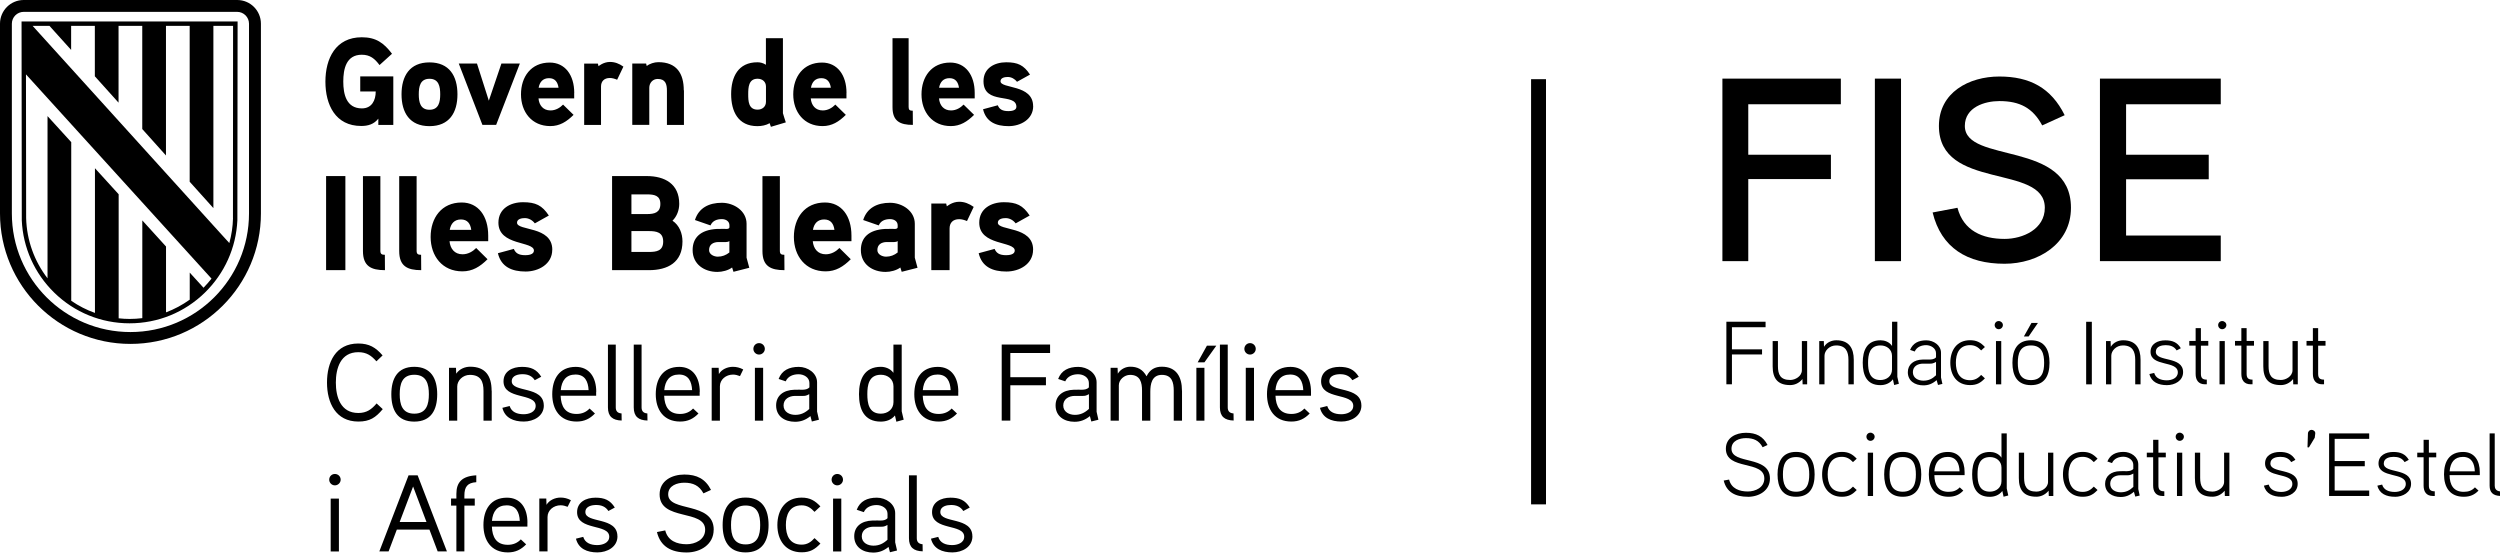 <?xml version="1.0" encoding="UTF-8"?>
<svg id="Capa_2" data-name="Capa 2" xmlns="http://www.w3.org/2000/svg" viewBox="0 0 440.75 97.43">
  <g id="Capa_1-2" data-name="Capa 1">
    <rect x="269.93" y="13.96" width="2.63" height="74.96"/>
    <path d="M63.51,13.46v2.67h2.73c0,1.55-.68,2.98-2.44,2.98-2.75,0-3.28-2.52-3.28-4.73s.51-4.73,3.26-4.73c1.48,0,2.29.7,3.13,1.82l2.2-1.99c-1.45-1.93-2.84-2.91-5.33-2.91-4.6,0-6.41,3.74-6.41,7.82s1.76,7.82,6.32,7.82c1.21,0,2.24-.31,3.01-1.29v1.11h2.64v-8.56h-5.83ZM80.65,16.63c0-3.22-1.43-5.63-4.93-5.63s-4.93,2.41-4.93,5.63,1.43,5.61,4.93,5.61,4.93-2.39,4.93-5.61M77.61,16.63c0,1.36-.26,2.72-1.89,2.72s-1.89-1.36-1.89-2.72.24-2.74,1.89-2.74,1.89,1.38,1.89,2.74M88.4,11.2l-2.22,6.55-2.09-6.55h-3.21l4.17,10.82h2.42l4.18-10.82h-3.24ZM101.24,16.39c0-3.17-1.63-5.36-4.32-5.36-3.31,0-5.07,2.52-5.07,5.61s1.89,5.59,5.17,5.59c1.65,0,2.88-.77,4.1-1.98l-1.85-1.81c-.53.55-1.3,1.03-2.22,1.03-1.3,0-2.01-.92-2.11-2.12h6.29v-.95h0ZM94.96,15.47c.18-1.01.75-1.69,1.83-1.69s1.54.72,1.68,1.69h-3.5ZM109.91,11.75c-.77-.55-1.52-.83-2.38-.83-1.15,0-2.01.75-2.01.75l-.11-.46h-2.42v10.82h2.97v-6.77c0-.92.55-1.51,1.56-1.51.42,0,.86.13,1.28.31l1.1-2.3ZM120.55,15.93c0-3-1.28-4.97-4.49-4.97-.71,0-1.56.28-2.04.68l-.11-.44h-2.44v10.82h3v-6.55c0-.85.61-1.55,1.48-1.55,1.37,0,1.63.9,1.63,2.08v6.03h3v-6.1h-.02ZM138.54,21.58c-.05-.15-.51-1.55-.51-1.62V6.73h-3v4.69c-.48-.31-.97-.44-1.5-.44-3.39,0-4.63,2.58-4.63,5.61s1.21,5.65,4.63,5.65c.75,0,1.52-.15,2.16-.52l.22.64,2.62-.78ZM135.04,17.95c0,.85-.64,1.38-1.48,1.38-1.61,0-1.65-1.53-1.65-2.71s.05-2.74,1.65-2.74c.84,0,1.48.52,1.48,1.38v2.68ZM149.24,16.39c0-3.17-1.63-5.36-4.32-5.36-3.31,0-5.07,2.52-5.07,5.61s1.89,5.59,5.17,5.59c1.65,0,2.88-.77,4.1-1.98l-1.85-1.81c-.53.55-1.3,1.03-2.22,1.03-1.3,0-2.01-.92-2.11-2.12h6.29v-.95h0ZM142.97,15.47c.18-1.01.75-1.69,1.83-1.69s1.54.72,1.68,1.69h-3.5ZM160.91,19.52c-.51,0-.72-.13-.72-.65V6.73h-2.84v12.18c0,2.45,1.32,3.11,3.59,3.11l-.02-2.51ZM171.84,16.39c0-3.17-1.63-5.36-4.31-5.36-3.31,0-5.07,2.52-5.07,5.61s1.89,5.59,5.17,5.59c1.65,0,2.88-.77,4.1-1.98l-1.85-1.81c-.53.55-1.3,1.03-2.22,1.03-1.3,0-2.01-.92-2.11-2.12h6.29v-.95ZM165.56,15.47c.18-1.01.75-1.69,1.83-1.69s1.54.72,1.68,1.69h-3.5ZM182.14,18.72c0-3.9-5.75-3.02-5.75-4.4,0-.64.81-.75,1.28-.75.64,0,1.25.35,1.63.85l2.29-1.27c-1.1-1.67-2.16-2.17-4.2-2.17s-4,1.03-4,3.33c0,4.31,5.8,1.95,5.8,4.53,0,.66-.92.75-1.41.75-1.12,0-1.61-.37-1.87-1.03l-2.6.7c.53,2.25,2.31,2.98,4.51,2.98,2.08,0,4.33-1.18,4.33-3.53"/>
    <path d="M60.89,31.04h-3.4v16.59h3.4v-16.59ZM67.84,44.92c-.55,0-.78-.14-.78-.71v-13.16h-3.07v13.21c0,2.66,1.43,3.37,3.88,3.37l-.02-2.71ZM74.23,44.92c-.55,0-.78-.14-.78-.71v-13.16h-3.07v13.21c0,2.66,1.43,3.37,3.88,3.37l-.02-2.71ZM86.07,41.52c0-3.44-1.76-5.82-4.67-5.82-3.57,0-5.48,2.73-5.48,6.08s2.05,6.06,5.6,6.06c1.79,0,3.12-.83,4.43-2.14l-2-1.98c-.57.59-1.41,1.11-2.41,1.11-1.41,0-2.17-1-2.29-2.31h6.82v-1.01h0ZM79.29,40.52c.19-1.09.81-1.83,1.98-1.83s1.67.78,1.81,1.83h-3.79ZM97.37,44.03c0-4.23-6.22-3.28-6.22-4.77,0-.69.88-.81,1.38-.81.69,0,1.36.38,1.76.93l2.47-1.38c-1.19-1.81-2.34-2.35-4.55-2.35s-4.34,1.11-4.34,3.61c0,4.11,6.26,3.21,6.26,4.92,0,.71-1,.81-1.52.81-1.21,0-1.74-.4-2.02-1.11l-2.81.76c.57,2.44,2.51,3.23,4.89,3.23,2.26,0,4.69-1.29,4.69-3.84M120.32,42.57c0-1.43-.55-2.85-1.76-3.66.78-.76,1.19-1.88,1.19-2.97,0-3.52-2.55-4.9-5.74-4.9h-6.1v16.59h6.48c3.36,0,5.93-1.38,5.93-5.07M116.42,35.96c0,1.54-1.07,1.78-2.36,1.78h-2.74v-3.47h2.74c1.26,0,2.36.18,2.36,1.68M116.92,42.59c0,1.64-1.17,1.83-2.53,1.83h-3.07v-3.68h3.07c1.36,0,2.53.21,2.53,1.85M131.62,45.41v-5.96c0-2.28-2.24-3.7-4.36-3.7-2.27,0-4.07.9-4.74,3.04l2.74.95c.36-.81,1.1-1.11,2-1.11.74,0,1.34.4,1.34,1.09v.33c0,.14-.09.28-.41.31,0,0-1-.02-1.79,0-2.98.17-4.29,1.59-4.29,3.73,0,2.5,2.05,3.85,4.36,3.85.86,0,1.91-.26,2.6-.78l.24.76,2.79-.71-.48-1.78ZM128.59,44.51c-.6.48-1.28.74-2.05.74-.65,0-1.53-.38-1.53-1.16,0-1.02.76-1.4,1.64-1.42h1.34c.24,0,.43-.05.6-.17v2.01ZM138.27,44.92c-.55,0-.78-.14-.78-.71v-13.16h-3.07v13.21c0,2.66,1.43,3.37,3.88,3.37l-.02-2.71ZM150.11,41.52c0-3.44-1.76-5.82-4.67-5.82-3.57,0-5.48,2.73-5.48,6.08s2.05,6.06,5.6,6.06c1.79,0,3.12-.83,4.43-2.14l-2-1.98c-.57.59-1.41,1.11-2.41,1.11-1.41,0-2.17-1-2.29-2.31h6.82v-1.01h0ZM143.32,40.52c.19-1.09.81-1.83,1.98-1.83s1.67.78,1.81,1.83h-3.79ZM161.28,45.41v-5.96c0-2.28-2.24-3.7-4.36-3.7-2.27,0-4.07.9-4.74,3.04l2.74.95c.35-.81,1.1-1.11,2-1.11.74,0,1.34.4,1.34,1.09v.33c0,.14-.09.28-.41.31,0,0-1-.02-1.79,0-2.98.17-4.29,1.59-4.29,3.73,0,2.5,2.05,3.85,4.36,3.85.86,0,1.91-.26,2.6-.78l.24.76,2.79-.71-.48-1.78ZM158.26,44.51c-.6.48-1.28.74-2.05.74-.65,0-1.53-.38-1.53-1.16,0-1.02.76-1.4,1.64-1.42h1.34c.24,0,.43-.05.6-.17v2.01ZM171.67,36.48c-.84-.59-1.64-.91-2.57-.91-1.24,0-2.17.81-2.17.81l-.12-.5h-2.62v11.74h3.22v-7.34c0-1,.59-1.64,1.69-1.64.45,0,.93.14,1.38.33l1.18-2.49ZM182.14,44.03c0-4.23-6.22-3.28-6.22-4.77,0-.69.88-.81,1.38-.81.69,0,1.36.38,1.76.93l2.47-1.38c-1.19-1.81-2.34-2.35-4.55-2.35s-4.34,1.11-4.34,3.61c0,4.11,6.26,3.21,6.26,4.92,0,.71-1,.81-1.52.81-1.21,0-1.74-.4-2.03-1.11l-2.81.76c.57,2.44,2.5,3.23,4.89,3.23,2.27,0,4.7-1.29,4.7-3.84"/>
    <path d="M171.43,94.55c0-3.5-5.65-2.23-5.65-4.27,0-1.06,1.19-1.25,1.9-1.25.88,0,1.65.27,2.15,1.06l1.14-.61c-.81-1.31-1.83-1.74-3.4-1.74-1.69,0-3.25.78-3.25,2.56,0,3.31,5.67,1.98,5.67,4.32,0,1.13-1.25,1.48-2.11,1.48-1.17,0-2.15-.38-2.47-1.45l-1.28.32c.44,1.79,1.98,2.42,3.78,2.42,1.74,0,3.53-.96,3.53-2.84M162.65,95.95c-.78-.06-1.02-.52-1.02-1.06v-11.09h-1.38v11.09c0,1.58.81,2.27,2.42,2.31l-.02-1.25ZM156.46,95.16c-.75.69-1.5,1.04-2.48,1.04s-2.05-.5-2.05-1.65,1-1.67,2-1.69h1.42c.38,0,.59-.02,1.11-.31v2.61ZM157.82,95.66v-5.19c0-1.65-1.65-2.73-3.23-2.73-1.69,0-2.98.61-3.55,2.13l1.25.42c.41-.92,1.35-1.25,2.27-1.25s1.91.56,1.91,1.54v.77c-.33.37-.77.41-1.19.42,0,0-1.15-.02-1.45,0-2,.05-3.23,1.08-3.23,2.77,0,1.9,1.52,2.88,3.34,2.88.98,0,1.84-.29,2.71-1l.25.94,1.25-.31-.32-1.4ZM148.32,87.9h-1.45v9.32h1.45v-9.32ZM148.62,84.57c0-.58-.46-1.01-1.01-1.01s-1,.44-1,1.01c0,.54.45,1,1,1s1.01-.46,1.01-1M144.64,89.28c-.96-1.01-1.83-1.55-3.31-1.55-2.84,0-4.28,2.15-4.28,4.84s1.45,4.8,4.28,4.8c1.48,0,2.33-.5,3.31-1.54l-1.04-.96c-.61.68-1.27,1.15-2.27,1.15-2.17,0-2.78-1.71-2.78-3.46s.61-3.47,2.78-3.47c1,0,1.65.48,2.27,1.15l1.04-.97ZM134.02,92.56c0,1.73-.4,3.42-2.57,3.42s-2.57-1.69-2.57-3.42.38-3.44,2.57-3.44,2.57,1.71,2.57,3.44M135.5,92.56c0-2.75-1.08-4.84-4.06-4.84s-4.04,2.09-4.04,4.84,1.06,4.83,4.04,4.83,4.06-2.08,4.06-4.83M125.83,93.39c0-5.03-8.03-3.04-8.03-6.23,0-1.58,1.63-2.06,2.84-2.06,1.55,0,2.63.5,3.38,1.88l1.33-.61c-.98-1.94-2.5-2.71-4.7-2.71s-4.36,1.1-4.36,3.5c0,4.77,8.03,2.55,8.03,6.23,0,1.77-1.78,2.56-3.27,2.56-1.71,0-3.31-.6-3.77-2.44l-1.46.29c.61,2.54,2.5,3.6,5.23,3.6,2.43,0,4.77-1.41,4.77-4M108.85,94.55c0-3.5-5.65-2.23-5.65-4.27,0-1.06,1.19-1.25,1.91-1.25.88,0,1.65.27,2.15,1.06l1.13-.61c-.81-1.31-1.83-1.74-3.4-1.74-1.69,0-3.25.78-3.25,2.56,0,3.31,5.67,1.98,5.67,4.32,0,1.13-1.25,1.48-2.11,1.48-1.17,0-2.15-.38-2.48-1.45l-1.28.32c.45,1.79,1.98,2.42,3.78,2.42,1.74,0,3.54-.96,3.54-2.84M100.64,88.18c-.58-.31-1.17-.46-1.81-.46-.96,0-2,.45-2.48,1.28l-.04-1.11h-1.23v9.32h1.45v-6.07c0-1.18,1.06-2.06,2.31-2.06.42,0,.85.12,1.23.27l.58-1.16ZM86.73,91.83c.15-1.65.92-2.74,2.6-2.74s2.23,1.23,2.31,2.74h-4.9ZM92.99,92.14c0-2.52-1.19-4.4-3.61-4.4-2.9,0-4.15,2.13-4.15,4.82s1.35,4.83,4.3,4.83c1.36,0,2.34-.5,3.23-1.42l-.94-.88c-.56.61-1.33.96-2.29.96-2,0-2.75-1.33-2.81-3.21h6.26v-.68ZM83.96,83.8c-2.56.14-3.5,1.27-3.5,3.27v.82h-.94v1.25h.94v8.07h1.41v-8.07h1.83v-1.25h-1.83v-.51c0-1.55.54-2.27,2.1-2.37v-1.21h0ZM70.46,92.03l2.37-6.26,2.36,6.26h-4.73ZM73.62,83.8h-1.59l-5.15,13.41h1.63l1.45-3.84h5.75l1.45,3.84h1.63l-5.16-13.41ZM59.75,87.9h-1.45v9.32h1.45v-9.32ZM60.06,84.57c0-.58-.46-1.01-1.02-1.01s-1,.44-1,1.01c0,.54.45,1,1,1s1.02-.46,1.02-1"/>
    <path d="M240.01,71.49c0-3.5-5.65-2.23-5.65-4.27,0-1.06,1.19-1.25,1.91-1.25.88,0,1.65.27,2.15,1.06l1.13-.61c-.81-1.31-1.83-1.74-3.4-1.74-1.69,0-3.24.78-3.24,2.55,0,3.31,5.67,1.98,5.67,4.32,0,1.14-1.25,1.48-2.11,1.48-1.18,0-2.15-.38-2.48-1.45l-1.28.32c.45,1.79,1.98,2.42,3.78,2.42,1.74,0,3.53-.96,3.53-2.84M224.86,68.78c.15-1.65.92-2.75,2.6-2.75s2.23,1.23,2.31,2.75h-4.9ZM231.13,69.08c0-2.51-1.19-4.4-3.61-4.4-2.91,0-4.15,2.13-4.15,4.82s1.35,4.82,4.3,4.82c1.36,0,2.34-.5,3.23-1.42l-.94-.88c-.55.61-1.32.96-2.28.96-2,0-2.75-1.32-2.81-3.21h6.26v-.68h0ZM221.08,64.84h-1.45v9.32h1.45v-9.32ZM221.39,61.51c0-.58-.46-1.02-1.01-1.02s-1,.45-1,1.02c0,.54.45,1,1,1s1.01-.46,1.01-1M217.47,72.89c-.79-.05-1.02-.51-1.02-1.06v-11.08h-1.38v11.08c0,1.58.81,2.27,2.42,2.31l-.02-1.25ZM212.78,60.94l-1.63,2.94h1.19l2.1-2.94h-1.66ZM212.34,64.84h-1.42v9.32h1.42v-9.32ZM208.38,68.88c0-2.42-.98-4.23-3.55-4.23-1.18,0-2.11.48-2.69,1.69-.69-1.25-1.63-1.69-2.88-1.69-.73,0-1.65.35-2.19,1.23l-.04-1.04h-1.23v9.32h1.45v-6.23c0-1,.98-1.84,1.98-1.84,1.81,0,2.11,1.36,2.11,2.78v5.29h1.46v-5.09c0-1.33.25-2.98,2.04-2.98s2.09,1.36,2.09,2.78v5.29h1.46v-5.28h0ZM191.97,72.1c-.75.69-1.5,1.04-2.47,1.04s-2.05-.5-2.05-1.65,1-1.68,2-1.69h1.42c.38,0,.59-.02,1.11-.31v2.61h0ZM193.33,72.6v-5.19c0-1.65-1.65-2.73-3.23-2.73-1.69,0-2.98.61-3.55,2.13l1.25.42c.41-.92,1.35-1.25,2.27-1.25s1.9.55,1.9,1.54v.77c-.32.36-.77.4-1.19.42,0,0-1.15-.02-1.45,0-2,.06-3.23,1.08-3.23,2.77,0,1.91,1.52,2.88,3.34,2.88.98,0,1.84-.29,2.71-1l.25.95,1.25-.31-.32-1.41ZM185.13,60.74h-8.53v13.41h1.52v-6.23h6.28v-1.42h-6.28v-4.27h7.01v-1.5ZM162.69,68.78c.15-1.65.92-2.75,2.6-2.75s2.23,1.23,2.31,2.75h-4.9ZM168.95,69.08c0-2.51-1.19-4.4-3.61-4.4-2.91,0-4.15,2.13-4.15,4.82s1.35,4.82,4.3,4.82c1.36,0,2.34-.5,3.23-1.42l-.94-.88c-.56.61-1.33.96-2.29.96-2,0-2.74-1.32-2.81-3.21h6.26v-.68ZM157.52,70.89c0,1.27-1.02,2.04-2.23,2.04-2.13,0-2.38-1.87-2.38-3.44s.25-3.42,2.4-3.42c1.21,0,2.21.79,2.21,2.04v2.79ZM159.32,73.99c-.02-.06-.35-1.46-.35-1.48v-11.76h-1.46v4.98c-.56-.78-1.5-1.06-2.21-1.06-2.92,0-3.86,2.21-3.86,4.82s.88,4.84,3.84,4.84c.88,0,1.84-.27,2.5-1.08l.25,1.1,1.29-.36ZM142.68,72.1c-.75.69-1.5,1.04-2.48,1.04s-2.06-.5-2.06-1.65,1-1.68,2-1.69h1.42c.38,0,.59-.02,1.11-.31v2.61h0ZM144.05,72.6v-5.19c0-1.65-1.65-2.73-3.23-2.73-1.69,0-2.98.61-3.55,2.13l1.25.42c.4-.92,1.35-1.25,2.27-1.25s1.91.55,1.91,1.54v.77c-.33.36-.77.4-1.19.42,0,0-1.15-.02-1.45,0-2,.06-3.23,1.08-3.23,2.77,0,1.91,1.51,2.88,3.34,2.88.98,0,1.84-.29,2.71-1l.25.95,1.25-.31-.32-1.41ZM134.54,64.84h-1.45v9.32h1.45v-9.32ZM134.84,61.51c0-.58-.46-1.02-1.02-1.02s-1,.45-1,1.02c0,.54.45,1,1,1s1.02-.46,1.02-1M131.02,65.13c-.58-.31-1.17-.46-1.81-.46-.96,0-2,.44-2.47,1.28l-.04-1.11h-1.23v9.32h1.45v-6.07c0-1.17,1.06-2.05,2.31-2.05.42,0,.85.12,1.23.27l.57-1.17ZM117.11,68.78c.15-1.65.92-2.75,2.6-2.75s2.23,1.23,2.31,2.75h-4.9ZM123.37,69.08c0-2.51-1.19-4.4-3.61-4.4-2.9,0-4.15,2.13-4.15,4.82s1.35,4.82,4.3,4.82c1.37,0,2.34-.5,3.23-1.42l-.95-.88c-.56.61-1.33.96-2.29.96-2,0-2.74-1.32-2.81-3.21h6.26v-.68h0ZM114.13,72.89c-.78-.05-1.02-.51-1.02-1.06v-11.08h-1.38v11.08c0,1.58.81,2.27,2.42,2.31l-.02-1.25ZM109.58,72.89c-.79-.05-1.02-.51-1.02-1.06v-11.08h-1.38v11.08c0,1.58.81,2.27,2.42,2.31l-.02-1.25ZM98.86,68.78c.15-1.65.92-2.75,2.6-2.75s2.23,1.23,2.31,2.75h-4.9ZM105.12,69.08c0-2.51-1.19-4.4-3.61-4.4-2.91,0-4.15,2.13-4.15,4.82s1.35,4.82,4.3,4.82c1.36,0,2.34-.5,3.23-1.42l-.95-.88c-.56.61-1.33.96-2.29.96-2,0-2.74-1.32-2.81-3.21h6.26v-.68h0ZM95.87,71.49c0-3.5-5.65-2.23-5.65-4.27,0-1.06,1.19-1.25,1.91-1.25.88,0,1.65.27,2.15,1.06l1.14-.61c-.81-1.31-1.83-1.74-3.4-1.74-1.69,0-3.25.78-3.25,2.55,0,3.31,5.67,1.98,5.67,4.32,0,1.14-1.25,1.48-2.11,1.48-1.17,0-2.15-.38-2.48-1.45l-1.28.32c.44,1.79,1.98,2.42,3.78,2.42,1.74,0,3.53-.96,3.53-2.84M86.67,68.88c0-2.56-1.06-4.23-3.78-4.23-.85,0-1.87.35-2.46,1.23l-.04-1.04h-1.23v9.32h1.45v-6.03c0-1.02.96-2.04,2.23-2.04,1.92,0,2.4,1.19,2.4,2.82v5.25h1.45v-5.28h0ZM75.61,69.51c0,1.73-.4,3.42-2.57,3.42s-2.57-1.69-2.57-3.42.38-3.44,2.57-3.44,2.57,1.71,2.57,3.44M77.08,69.51c0-2.74-1.08-4.84-4.05-4.84s-4.04,2.1-4.04,4.84,1.06,4.82,4.04,4.82,4.05-2.07,4.05-4.82M66.4,71.12c-.88,1.04-1.74,1.69-3.23,1.69-3.15,0-3.96-2.87-3.96-5.36s.81-5.36,3.96-5.36c1.46,0,2.31.61,3.19,1.61l1.09-1.04c-1.21-1.41-2.37-2.1-4.29-2.1-4,0-5.51,3.31-5.51,6.88s1.54,6.88,5.53,6.88c2.01,0,3.04-.69,4.3-2.19l-1.09-1.01Z"/>
    <path d="M43.9,37.63c0,11.54-9.36,20.91-20.91,20.91S2.09,49.18,2.09,37.63V4.18c0-1.15.94-2.09,2.09-2.09h37.63c1.15,0,2.09.94,2.09,2.09v33.45h0ZM41.81,0H4.18C1.87,0,0,1.87,0,4.18v33.45c0,12.7,10.29,23,23,23s23-10.3,23-23V4.18c0-2.31-1.87-4.18-4.18-4.18"/>
    <path d="M41.08,38.46c-.04,1.5-.26,2.97-.65,4.39l-1.73-1.9L5.75,4.56h2.97l3.82,4.24v-4.24h4.18v8.89l4.18,4.65V4.56h4.18v18.19l4.18,4.66V4.56h4.18v27.48l4.18,4.65V4.56h3.47l-.02,33.9ZM4.57,13.1c3.66,4.03,32.21,35.46,32.21,35.46l.51.56c-.44.56-.91,1.09-1.41,1.61l-2.43-2.67v4.77c-1.3.93-2.7,1.68-4.18,2.24v-11.61l-4.18-4.6v17.23c-.74.09-1.49.14-2.24.14-.65,0-1.29-.04-1.93-.11v-21.87l-4.18-4.59v25.51c-1.48-.52-2.88-1.25-4.18-2.14v-27.97l-4.18-4.59v28.6c-2.34-3.04-3.67-6.73-3.77-10.63l-.03-25.35ZM41.88,3.79H3.8l.04,35.06c.22,4.83,2.25,9.35,5.72,12.74,3.57,3.49,8.29,5.41,13.28,5.41s9.71-1.92,13.28-5.41c3.47-3.39,5.5-7.9,5.73-12.74l.04-35.06Z"/>
    <g>
      <path d="M324.54,18.38h-16.32v8.9h14.57v4.29h-14.57v14.47h-4.56V13.86h20.88v4.52Z"/>
      <path d="M335.15,46.04h-4.61V13.86h4.61v32.18Z"/>
      <path d="M353.4,46.5c-6.59,0-11.16-2.81-12.68-9.04l4.38-.83c1.06,4.06,4.42,5.49,8.3,5.49,3.23,0,7.1-1.71,7.1-5.49,0-7.84-18.67-2.95-18.67-14.43,0-5.9,5.3-8.71,10.65-8.71s9.13,1.98,11.52,6.82l-3.96,1.8c-1.66-3.09-3.96-4.29-7.56-4.29-2.54,0-6.08,1.06-6.08,4.38,0,6.73,18.71,2.44,18.71,14.43,0,6.36-5.76,9.87-11.71,9.87Z"/>
      <path d="M391.52,46.04h-21.3V13.86h21.3v4.52h-16.69v8.9h14.57v4.33h-14.57v9.91h16.69v4.52Z"/>
    </g>
    <g>
      <path d="M311.27,57.69h-5.93v3.9h5.31v.9h-5.31v5.26h-.98v-11.03h6.91v.96Z"/>
      <path d="M318.61,67.76h-.81l-.03-.93c-.65.79-1.45,1.06-2.17,1.06-2.2,0-3.08-1.17-3.08-3.3v-4.46h.93v4.41c0,1.49.43,2.45,2.17,2.45.88,0,2.05-.65,2.05-1.72v-5.14h.93v7.63Z"/>
      <path d="M326.81,67.76h-.93v-4.32c0-1.45-.46-2.54-2.18-2.54-1.17,0-2.04.93-2.04,1.82v5.04h-.93v-7.63h.81l.03,1.01c.52-.84,1.42-1.15,2.17-1.15,2.21,0,3.08,1.36,3.08,3.45v4.33Z"/>
      <path d="M333.94,67.88l-.22-1.01c-.57.76-1.42,1.03-2.21,1.03-2.42,0-3.11-1.79-3.11-3.97s.76-3.94,3.15-3.94c.65,0,1.53.25,2.02,1.01v-4.28h.93v9.71s.27,1.2.27,1.23l-.82.22ZM333.56,62.75c0-1.14-.92-1.85-2.02-1.85-1.94,0-2.2,1.63-2.2,3.05s.25,3.05,2.18,3.05c1.09,0,2.04-.7,2.04-1.85v-2.4Z"/>
      <path d="M342.46,67.68l-.79.19-.24-.85c-.77.66-1.49.92-2.34.92-1.5,0-2.74-.79-2.74-2.32,0-1.39,1.08-2.2,2.61-2.23.16-.02,1.19,0,1.19,0,.4-.02.84-.03,1.17-.39v-.73c0-.9-.95-1.42-1.74-1.42s-1.66.3-2.01,1.12l-.82-.28c.49-1.2,1.5-1.69,2.86-1.69,1.28,0,2.59.87,2.59,2.2v4.35l.25,1.15ZM341.32,63.81c-.51.27-.7.3-1.06.3h-1.23c-.9,0-1.79.44-1.79,1.5s.96,1.5,1.85,1.5,1.56-.3,2.23-.95v-2.36Z"/>
      <path d="M349.28,61.78c-.54-.57-1.09-.93-1.96-.93-1.93,0-2.5,1.53-2.5,3.1s.57,3.08,2.5,3.08c.87,0,1.42-.36,1.96-.93l.66.6c-.77.82-1.45,1.19-2.62,1.19-2.32,0-3.48-1.74-3.48-3.94s1.15-3.97,3.48-3.97c1.17,0,1.87.4,2.62,1.2l-.66.6Z"/>
      <path d="M352.37,58.04c-.39,0-.71-.33-.71-.73s.32-.71.71-.71.74.32.74.71-.33.73-.74.73ZM352.82,67.76h-.93v-7.63h.93v7.63Z"/>
      <path d="M358.06,67.9c-2.45,0-3.27-1.71-3.27-3.94s.82-3.97,3.27-3.97,3.27,1.71,3.27,3.97-.84,3.94-3.27,3.94ZM358.06,60.9c-1.98,0-2.32,1.52-2.32,3.07s.35,3.04,2.32,3.04,2.32-1.5,2.32-3.04-.35-3.07-2.32-3.07ZM359.29,56.93l-1.64,2.39h-.84l1.34-2.39h1.14Z"/>
      <path d="M368.79,67.76h-1v-11.03h1v11.03Z"/>
      <path d="M377.37,67.76h-.93v-4.32c0-1.45-.46-2.54-2.18-2.54-1.17,0-2.04.93-2.04,1.82v5.04h-.93v-7.63h.81l.03,1.01c.52-.84,1.42-1.15,2.17-1.15,2.21,0,3.08,1.36,3.08,3.45v4.33Z"/>
      <path d="M382.02,67.9c-1.47,0-2.73-.52-3.08-1.96l.84-.19c.29.98,1.23,1.3,2.23,1.3.81,0,1.94-.35,1.94-1.41,0-2.13-4.81-.92-4.81-3.62,0-1.41,1.26-2.02,2.61-2.02,1.26,0,2.12.36,2.73,1.39l-.74.39c-.43-.71-1.14-.93-1.93-.93-.66,0-1.74.19-1.74,1.17,0,1.85,4.81.7,4.81,3.59,0,1.5-1.44,2.29-2.86,2.29Z"/>
      <path d="M389.32,60.94h-1.3v4.95c0,.77.29,1.03,1.04,1.04v.82h-.33c-1.15,0-1.64-.76-1.64-1.82v-5h-1.12v-.82h1.12v-2.26h.93v2.26h1.3v.82Z"/>
      <path d="M391.77,58.04c-.4,0-.71-.33-.71-.73s.32-.71.71-.71.74.32.74.71-.33.73-.74.73ZM392.23,67.76h-.93v-7.63h.93v7.63Z"/>
      <path d="M397.38,60.94h-1.3v4.95c0,.77.29,1.03,1.04,1.04v.82h-.33c-1.15,0-1.64-.76-1.64-1.82v-5h-1.12v-.82h1.12v-2.26h.93v2.26h1.3v.82Z"/>
      <path d="M405.11,67.76h-.81l-.03-.93c-.65.79-1.45,1.06-2.17,1.06-2.2,0-3.08-1.17-3.08-3.3v-4.46h.93v4.41c0,1.49.43,2.45,2.17,2.45.88,0,2.05-.65,2.05-1.72v-5.14h.93v7.63Z"/>
      <path d="M409.99,60.94h-1.3v4.95c0,.77.29,1.03,1.04,1.04v.82h-.33c-1.15,0-1.64-.76-1.64-1.82v-5h-1.12v-.82h1.12v-2.26h.93v2.26h1.3v.82Z"/>
      <path d="M308.14,87.58c-2.21,0-3.76-.82-4.25-2.86l.95-.17c.4,1.61,1.85,2.1,3.3,2.1,1.34,0,2.91-.7,2.91-2.29,0-3.29-6.78-1.36-6.78-5.25,0-1.94,1.75-2.81,3.54-2.81s3.02.62,3.81,2.15l-.87.4c-.63-1.2-1.6-1.61-2.94-1.61-1.09,0-2.55.43-2.55,1.88,0,2.86,6.78,1.08,6.78,5.25,0,2.1-1.91,3.22-3.91,3.22Z"/>
      <path d="M316.65,87.58c-2.45,0-3.27-1.71-3.27-3.94s.82-3.97,3.27-3.97,3.27,1.71,3.27,3.97-.84,3.94-3.27,3.94ZM316.65,80.58c-1.98,0-2.32,1.52-2.32,3.07s.35,3.04,2.32,3.04,2.32-1.5,2.32-3.04-.35-3.07-2.32-3.07Z"/>
      <path d="M326.68,81.47c-.54-.57-1.09-.93-1.96-.93-1.93,0-2.5,1.53-2.5,3.1s.57,3.08,2.5,3.08c.87,0,1.42-.36,1.96-.93l.66.6c-.78.82-1.46,1.19-2.62,1.19-2.32,0-3.48-1.74-3.48-3.94s1.15-3.97,3.48-3.97c1.17,0,1.87.4,2.62,1.2l-.66.6Z"/>
      <path d="M329.76,77.72c-.4,0-.71-.33-.71-.73s.32-.71.71-.71.74.32.74.71-.33.73-.74.73ZM330.22,87.44h-.93v-7.64h.93v7.64Z"/>
      <path d="M335.45,87.58c-2.45,0-3.27-1.71-3.27-3.94s.82-3.97,3.27-3.97,3.27,1.71,3.27,3.97-.84,3.94-3.27,3.94ZM335.45,80.58c-1.98,0-2.32,1.52-2.32,3.07s.35,3.04,2.32,3.04,2.32-1.5,2.32-3.04-.35-3.07-2.32-3.07Z"/>
      <path d="M346.36,83.77h-5.33c.03,1.72.68,2.94,2.51,2.94.84,0,1.47-.25,1.96-.79l.63.57c-.68.73-1.49,1.09-2.59,1.09-2.45,0-3.49-1.66-3.49-3.95s.96-3.95,3.37-3.95c1.99,0,2.94,1.53,2.94,3.56v.54ZM345.47,83.09c-.05-1.39-.57-2.54-2.09-2.54s-2.23,1.01-2.36,2.54h4.44Z"/>
      <path d="M353.23,87.57l-.22-1.01c-.57.76-1.42,1.03-2.21,1.03-2.42,0-3.11-1.79-3.11-3.97s.76-3.94,3.15-3.94c.65,0,1.53.25,2.02,1.01v-4.28h.93v9.71s.27,1.2.27,1.23l-.82.22ZM352.86,82.43c0-1.14-.92-1.85-2.02-1.85-1.94,0-2.2,1.63-2.2,3.05s.25,3.05,2.18,3.05c1.09,0,2.04-.7,2.04-1.85v-2.4Z"/>
      <path d="M362.01,87.44h-.81l-.03-.93c-.65.79-1.46,1.06-2.17,1.06-2.2,0-3.08-1.17-3.08-3.3v-4.46h.93v4.41c0,1.49.43,2.45,2.17,2.45.89,0,2.05-.65,2.05-1.72v-5.14h.93v7.64Z"/>
      <path d="M369.14,81.47c-.54-.57-1.09-.93-1.96-.93-1.93,0-2.5,1.53-2.5,3.1s.57,3.08,2.5,3.08c.87,0,1.42-.36,1.96-.93l.66.6c-.78.82-1.46,1.19-2.62,1.19-2.32,0-3.48-1.74-3.48-3.94s1.15-3.97,3.48-3.97c1.17,0,1.87.4,2.62,1.2l-.66.6Z"/>
      <path d="M377.24,87.36l-.79.19-.24-.85c-.77.66-1.49.92-2.34.92-1.5,0-2.74-.79-2.74-2.32,0-1.39,1.08-2.2,2.61-2.23.16-.02,1.19,0,1.19,0,.4-.02.84-.03,1.17-.4v-.73c0-.9-.95-1.42-1.74-1.42s-1.66.3-2.01,1.12l-.82-.28c.49-1.2,1.5-1.69,2.86-1.69,1.28,0,2.59.87,2.59,2.2v4.35l.25,1.15ZM376.11,83.49c-.51.27-.7.3-1.06.3h-1.23c-.9,0-1.79.44-1.79,1.5s.96,1.5,1.85,1.5,1.56-.3,2.23-.95v-2.36Z"/>
      <path d="M381.83,80.63h-1.3v4.95c0,.77.29,1.03,1.04,1.04v.82h-.33c-1.15,0-1.64-.76-1.64-1.82v-5h-1.12v-.82h1.12v-2.26h.93v2.26h1.3v.82Z"/>
      <path d="M384.28,77.72c-.4,0-.71-.33-.71-.73s.32-.71.71-.71.74.32.74.71-.33.73-.74.73ZM384.73,87.44h-.93v-7.64h.93v7.64Z"/>
      <path d="M393.05,87.44h-.81l-.03-.93c-.65.79-1.45,1.06-2.17,1.06-2.2,0-3.08-1.17-3.08-3.3v-4.46h.93v4.41c0,1.49.43,2.45,2.17,2.45.88,0,2.05-.65,2.05-1.72v-5.14h.93v7.64Z"/>
      <path d="M402.21,87.58c-1.47,0-2.73-.52-3.08-1.96l.84-.19c.28.98,1.23,1.3,2.23,1.3.81,0,1.94-.35,1.94-1.41,0-2.13-4.81-.92-4.81-3.62,0-1.41,1.26-2.02,2.61-2.02,1.26,0,2.12.36,2.74,1.39l-.74.4c-.43-.71-1.14-.93-1.93-.93-.66,0-1.74.19-1.74,1.17,0,1.85,4.81.7,4.81,3.59,0,1.5-1.44,2.29-2.86,2.29Z"/>
      <path d="M408.09,77.17l-1.03,1.71-.25-.02.08-2.43c0-.36.3-.65.63-.65.36,0,.7.29.66.65l-.09.74Z"/>
      <path d="M417.69,87.44h-7.07v-11.03h7.07v.96h-6.09v3.91h5.31v.92h-5.31v4.28h6.09v.96Z"/>
      <path d="M422.21,87.58c-1.47,0-2.73-.52-3.08-1.96l.84-.19c.28.98,1.23,1.3,2.23,1.3.81,0,1.94-.35,1.94-1.41,0-2.13-4.81-.92-4.81-3.62,0-1.41,1.26-2.02,2.61-2.02,1.26,0,2.12.36,2.73,1.39l-.74.4c-.43-.71-1.14-.93-1.93-.93-.66,0-1.74.19-1.74,1.17,0,1.85,4.81.7,4.81,3.59,0,1.5-1.44,2.29-2.86,2.29Z"/>
      <path d="M429.51,80.63h-1.3v4.95c0,.77.29,1.03,1.04,1.04v.82h-.33c-1.15,0-1.64-.76-1.64-1.82v-5h-1.12v-.82h1.12v-2.26h.93v2.26h1.3v.82Z"/>
      <path d="M437.19,83.77h-5.33c.03,1.72.68,2.94,2.51,2.94.84,0,1.47-.25,1.96-.79l.63.57c-.68.73-1.49,1.09-2.59,1.09-2.45,0-3.49-1.66-3.49-3.95s.96-3.95,3.37-3.95c1.99,0,2.94,1.53,2.94,3.56v.54ZM436.31,83.09c-.05-1.39-.57-2.54-2.09-2.54s-2.23,1.01-2.35,2.54h4.44Z"/>
      <path d="M440.75,87.43c-1.23-.05-1.83-.63-1.83-1.8v-9.22h.9v9.22c0,.47.21.92.93,1v.81Z"/>
    </g>
  </g>
</svg>